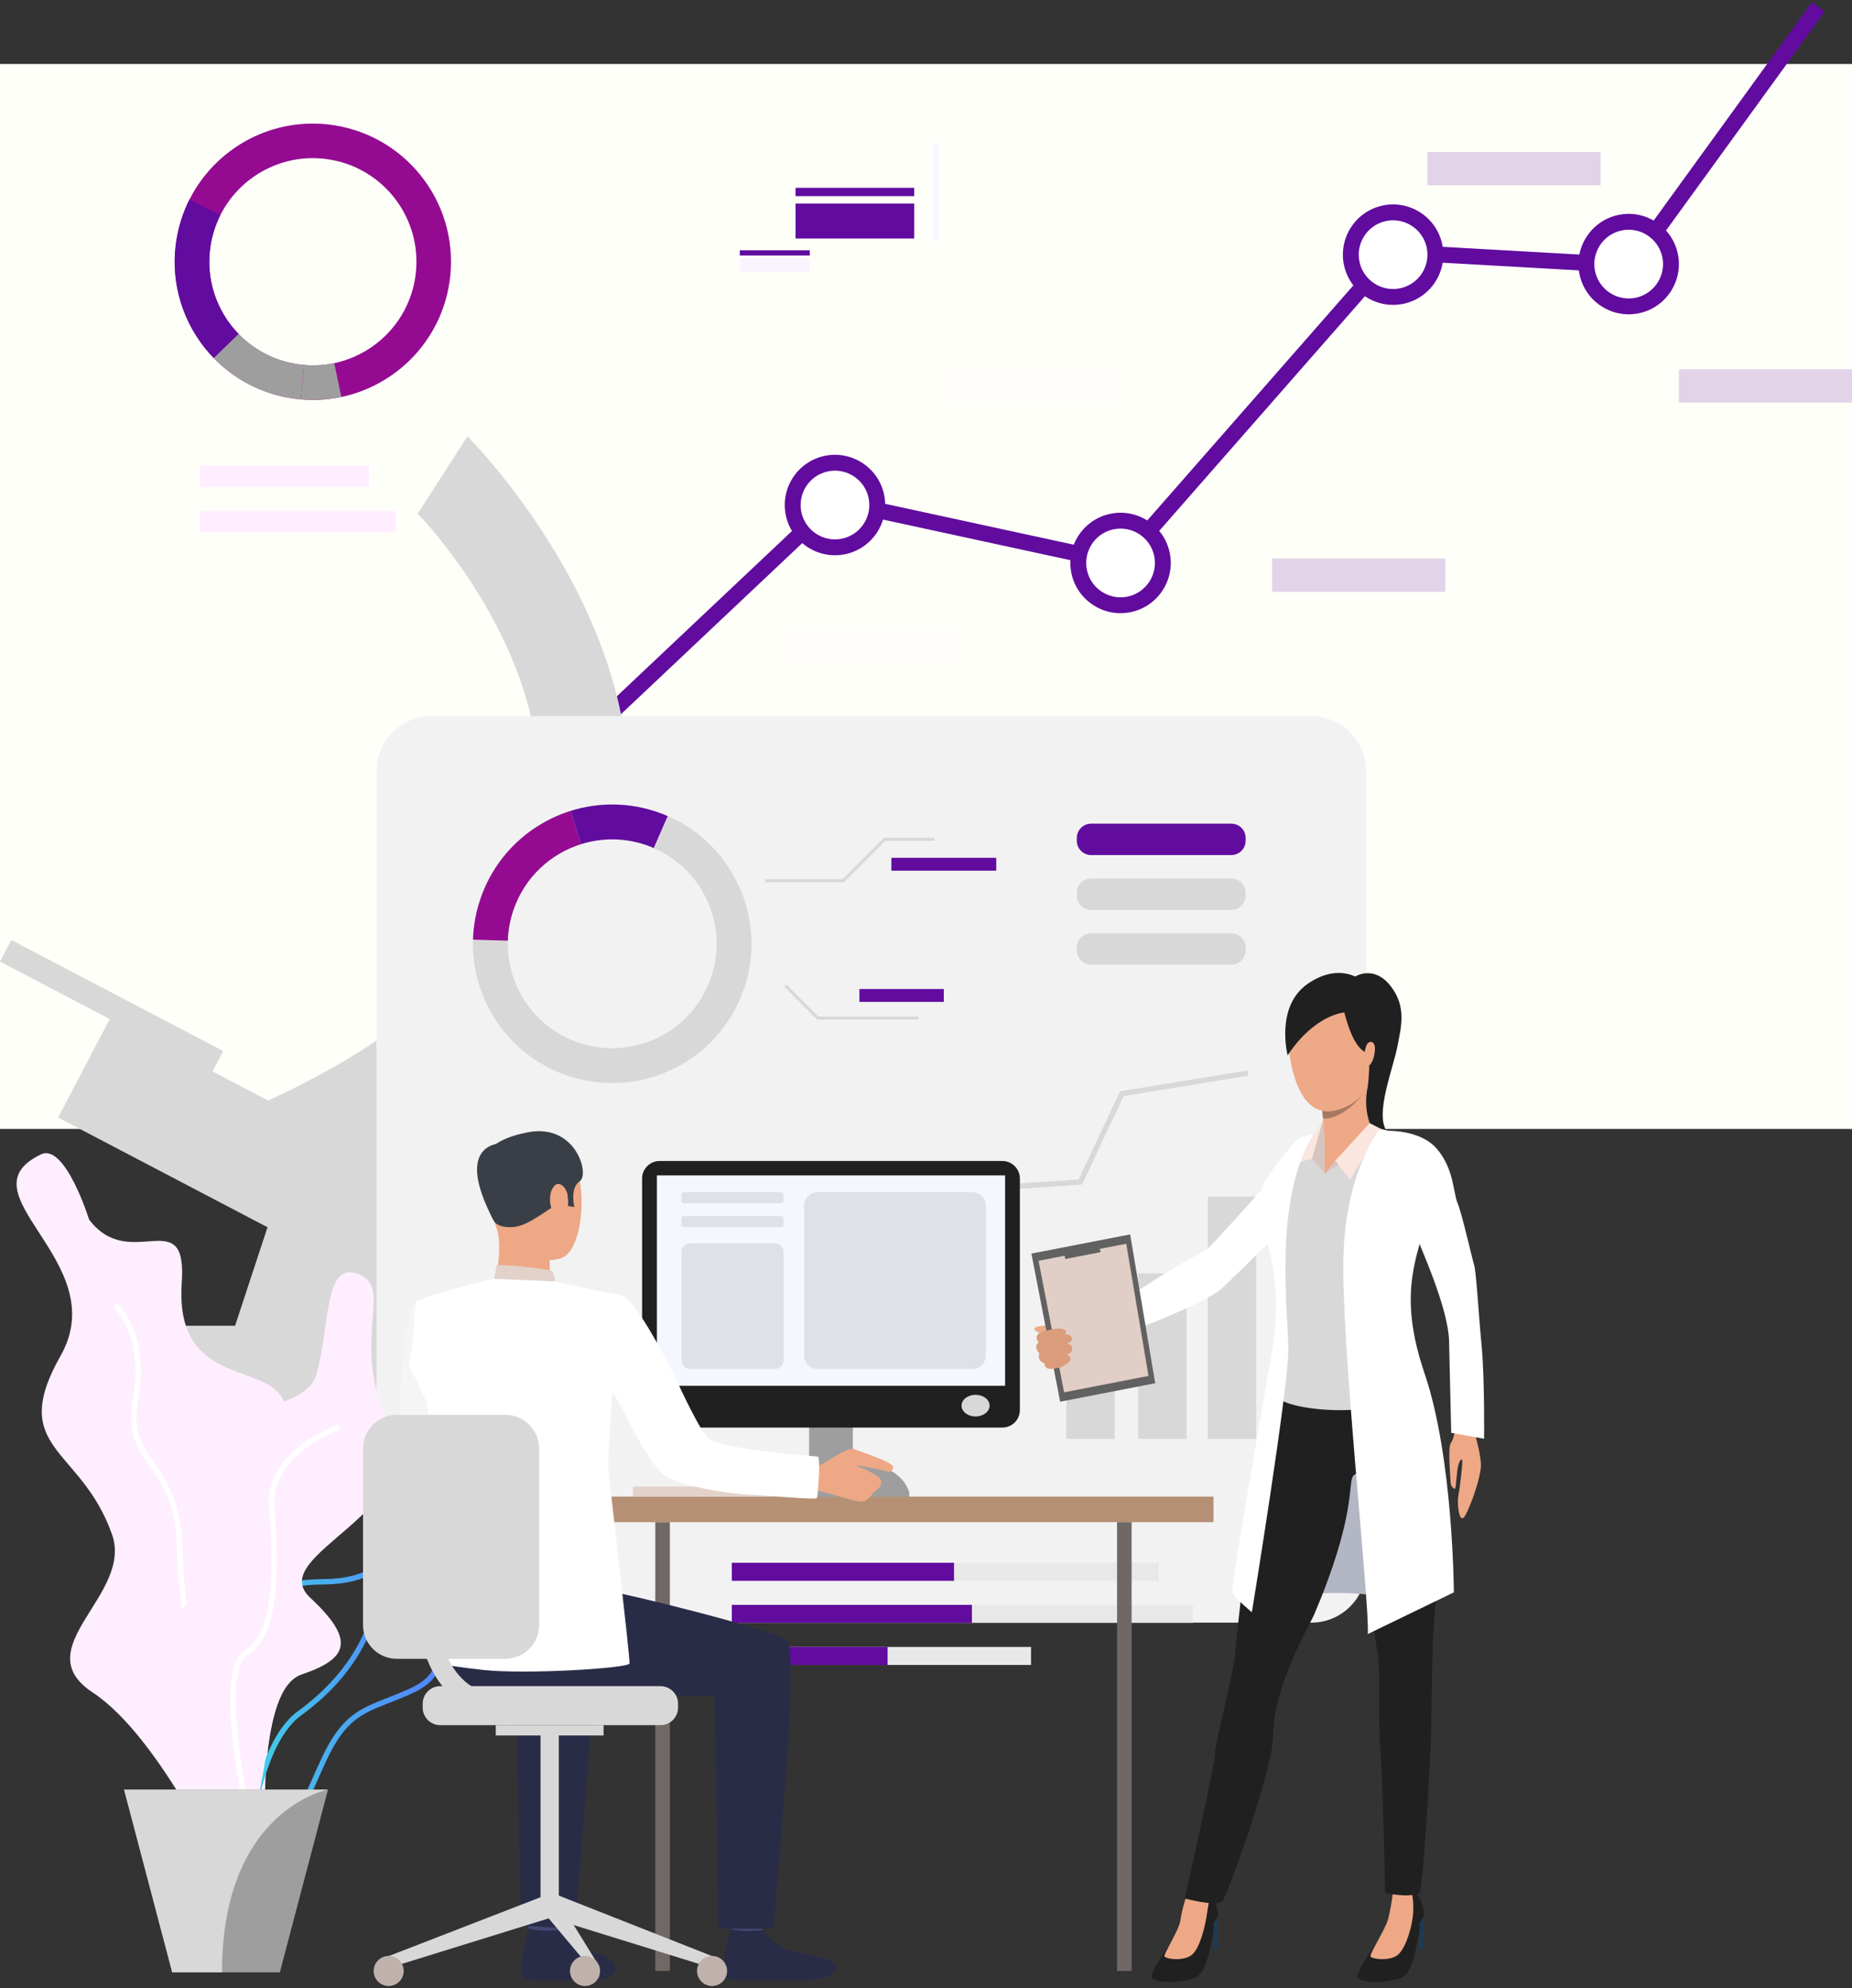 <svg width="600" height="644" viewBox="0 0 600 644" fill="none" xmlns="http://www.w3.org/2000/svg">
    <rect x="0" y="0" width="600" height="644" fill="#333333" stroke="none"/>
    <path d="M600 20.728H0V365.669H600V20.728Z" fill="#FFFFF9" />
    <path
        d="M182.139 249.293L178.613 245.557L269.802 159.516L362.092 179.515L450.247 78.985L527.13 83.322L587.008 0.728L591.168 3.743L529.642 88.61L452.458 84.255L363.96 185.176L271.359 165.11L182.139 249.293Z"
        fill="#610C9F" />
    <path
        d="M376.416 179.446C378.017 186.841 373.321 194.134 365.926 195.735C358.531 197.336 351.239 192.639 349.637 185.244C348.036 177.85 352.733 170.557 360.127 168.956C367.522 167.355 374.815 172.052 376.416 179.446Z"
        fill="white" />
    <path
        d="M366.475 198.245C357.707 200.144 349.03 194.555 347.132 185.788C345.234 177.02 350.822 168.343 359.589 166.445C368.356 164.547 377.034 170.135 378.932 178.903C380.83 187.67 375.242 196.347 366.475 198.245ZM360.676 171.466C354.678 172.765 350.854 178.702 352.153 184.701C353.452 190.699 359.388 194.523 365.387 193.224C371.386 191.925 375.21 185.988 373.911 179.99C372.612 173.991 366.675 170.167 360.676 171.466Z"
        fill="#610C9F" />
    <path
        d="M464.717 79.587C466.318 86.981 461.622 94.274 454.227 95.875C446.832 97.477 439.54 92.779 437.938 85.385C436.337 77.99 441.033 70.698 448.428 69.096C455.823 67.495 463.115 72.191 464.717 79.587Z"
        fill="white" />
    <path
        d="M454.768 98.385C446 100.283 437.324 94.695 435.425 85.928C433.527 77.161 439.115 68.483 447.883 66.585C456.65 64.687 465.327 70.275 467.225 79.043C469.124 87.81 463.535 96.487 454.768 98.385ZM448.969 71.606C442.971 72.905 439.147 78.842 440.446 84.841C441.745 90.84 447.682 94.663 453.681 93.364C459.68 92.065 463.503 86.128 462.204 80.129C460.905 74.13 454.968 70.307 448.969 71.606Z"
        fill="#610C9F" />
    <path
        d="M541.037 82.642C542.639 90.037 537.942 97.33 530.547 98.931C523.152 100.532 515.86 95.836 514.258 88.441C512.657 81.046 517.354 73.754 524.748 72.152C532.143 70.551 539.436 75.248 541.037 82.642Z"
        fill="white" />
    <path
        d="M531.092 101.441C522.325 103.34 513.648 97.752 511.749 88.984C509.851 80.217 515.439 71.54 524.206 69.642C532.974 67.743 541.651 73.331 543.55 82.099C545.447 90.866 539.859 99.543 531.092 101.441ZM525.294 74.662C519.295 75.961 515.471 81.898 516.771 87.897C518.07 93.896 524.006 97.719 530.005 96.42C536.003 95.122 539.828 89.185 538.529 83.186C537.23 77.187 531.293 73.364 525.294 74.662Z"
        fill="#610C9F" />
    <path
        d="M283.897 160.681C285.498 168.076 280.801 175.369 273.407 176.97C266.012 178.571 258.719 173.875 257.118 166.48C255.516 159.085 260.213 151.792 267.608 150.191C275.003 148.59 282.296 153.286 283.897 160.681Z"
        fill="white" />
    <path
        d="M273.952 179.481C265.184 181.379 256.507 175.791 254.609 167.023C252.71 158.256 258.298 149.579 267.066 147.68C275.833 145.782 284.51 151.37 286.408 160.137C288.307 168.905 282.719 177.582 273.952 179.481ZM268.153 152.701C262.155 154.001 258.331 159.937 259.63 165.936C260.928 171.935 266.865 175.759 272.864 174.46C278.863 173.161 282.687 167.224 281.388 161.225C280.089 155.226 274.152 151.403 268.153 152.701Z"
        fill="#610C9F" />
    <g opacity="0.18">
        <path d="M309.686 203.706H253.602V214.505H309.686V203.706Z" fill="#FFEEFF" />
    </g>
    <path opacity="0.18" d="M361.116 119.611H305.031V130.41H361.116V119.611Z" fill="#FFEEFF" />
    <g opacity="0.18">
        <path d="M468.237 180.908H412.152V191.708H468.237V180.908Z" fill="#610C9F" />
    </g>
    <path opacity="0.18" d="M518.545 49.233H462.461V60.033H518.545V49.233Z" fill="#610C9F" />
    <g opacity="0.18">
        <path d="M600.002 119.611H543.918V130.41H600.002V119.611Z" fill="#610C9F" />
    </g>
    <path
        d="M163.613 342.021L162.623 342.181C183.972 322.447 197.11 300.144 201.831 275.424C215.058 206.17 153.95 143.848 151.445 141.323L135.305 166.386C135.808 166.895 183.574 215.629 173.197 269.956C166.717 303.882 137.68 332.968 86.875 356.485L68.846 347.042L72.313 340.422L3.666 304.471L0.004 311.463L35.541 330.074L18.83 361.982L86.667 397.509L76.161 429.403H23.326V470.298H243.777V429.403H163.613V342.021Z"
        fill="#D9D8D8" />
    <path
        d="M108.199 40.56C88.535 37.517 69.884 47.771 61.387 64.63C59.329 68.712 57.867 73.18 57.13 77.944C54.899 92.37 59.824 106.255 69.264 115.981C75.807 122.722 84.517 127.466 94.516 129.012C95.51 129.167 96.505 129.287 97.494 129.374C101.976 129.766 106.378 129.478 110.594 128.587C128.28 124.856 142.659 110.548 145.586 91.627C149.363 67.201 132.625 44.338 108.199 40.56ZM134.516 89.915C132.322 104.101 121.542 114.827 108.283 117.626C105.123 118.292 101.821 118.509 98.461 118.214C97.719 118.149 96.973 118.059 96.227 117.944C88.731 116.784 82.201 113.227 77.297 108.174C70.218 100.881 66.524 90.472 68.198 79.657C68.75 76.086 69.847 72.735 71.388 69.675C77.757 57.035 91.742 49.346 106.485 51.627C124.8 54.46 137.348 71.601 134.516 89.915Z"
        fill="#940B92" />
    <path
        d="M77.297 108.174L69.264 115.982C59.824 106.255 54.899 92.371 57.13 77.944C57.867 73.181 59.329 68.712 61.386 64.631L71.388 69.675C69.847 72.736 68.75 76.086 68.198 79.657C66.524 90.473 70.218 100.882 77.297 108.174Z"
        fill="#610C9F" />
    <path
        d="M98.458 118.214L97.491 129.374C96.503 129.287 95.507 129.167 94.513 129.012C84.514 127.466 75.804 122.722 69.262 115.981L77.294 108.174C82.198 113.227 88.728 116.784 96.225 117.944C96.971 118.06 97.716 118.149 98.458 118.214Z"
        fill="#9F9E9E" />
    <path
        d="M110.592 128.587C106.376 129.478 101.974 129.766 97.492 129.374L98.459 118.214C101.819 118.51 105.121 118.293 108.281 117.626L110.592 128.587Z"
        fill="#9F9E9E" />
    <path d="M119.583 150.813H64.715V157.717H119.583V150.813Z" fill="#FFEEFF" />
    <path d="M128.268 165.488H64.715V172.392H128.268V165.488Z" fill="#FFEEFF" />
    <path
        d="M424.811 525.585H139.798C129.951 525.585 121.969 517.602 121.969 507.756V249.776C121.969 239.929 129.951 231.947 139.798 231.947H424.811C434.657 231.947 442.639 239.929 442.639 249.776V507.755C442.639 517.602 434.657 525.585 424.811 525.585Z"
        fill="#F2F2F2" />
    <path
        d="M240.812 320.892C247.31 302.722 241.445 283.135 227.568 271.332C224.261 268.517 220.499 266.146 216.34 264.339C215.422 263.942 214.482 263.57 213.528 263.229C203.926 259.795 193.928 259.813 184.893 262.641C171.856 266.723 160.82 276.658 155.865 290.512C154.229 295.086 153.377 299.748 153.239 304.353C152.667 323.374 164.265 341.42 183.148 348.173C206.606 356.562 232.422 344.349 240.812 320.892ZM186.949 337.545C172.791 332.481 164.094 318.948 164.525 304.69C164.63 301.238 165.268 297.742 166.495 294.313C170.208 283.926 178.483 276.478 188.259 273.418C195.031 271.297 202.526 271.283 209.726 273.858C210.442 274.115 211.146 274.393 211.834 274.692C214.953 276.045 217.774 277.823 220.254 279.933C230.656 288.783 235.054 303.467 230.182 317.089C223.891 334.677 204.536 343.835 186.949 337.545Z"
        fill="#D9D8D8" />
    <path
        d="M188.258 273.419L184.892 262.642C171.855 266.723 160.82 276.658 155.864 290.512C154.228 295.087 153.377 299.748 153.238 304.353L164.524 304.69C164.629 301.237 165.267 297.742 166.494 294.313C170.207 283.926 178.482 276.478 188.258 273.419Z"
        fill="#940B92" />
    <path
        d="M211.832 274.692L216.337 264.34C215.42 263.942 214.48 263.57 213.525 263.23C203.923 259.795 193.926 259.813 184.891 262.642L188.256 273.418C195.029 271.298 202.524 271.284 209.723 273.859C210.44 274.115 211.143 274.393 211.832 274.692Z"
        fill="#610C9F" />
    <path
        d="M227.57 271.332C224.263 268.517 220.501 266.146 216.342 264.34L211.836 274.692C214.955 276.045 217.776 277.824 220.256 279.933L227.57 271.332Z"
        fill="#D9D8D8" />
    <path d="M384.385 412.464H368.73V466.084H384.385V412.464Z" fill="#D9D8D8" />
    <path d="M361.108 427.502H345.453V466.083H361.108V427.502Z" fill="#D9D8D8" />
    <path d="M406.959 387.612H391.305V466.084H406.959V387.612Z" fill="#D9D8D8" />
    <path
        d="M404.436 348.412L404.158 346.719L362.848 353.485L349.454 382.029L304.913 385.053L290.485 406.336L256.433 405.49L256.391 407.205L291.379 408.074L305.864 386.708L350.578 383.672L364.017 355.032L404.436 348.412Z"
        fill="#D9D8D8" />
    <path
        d="M353.504 276.962H398.91C401.476 276.962 403.555 274.882 403.555 272.317V271.429C403.555 268.863 401.476 266.784 398.91 266.784H353.504C350.939 266.784 348.859 268.863 348.859 271.429V272.317C348.859 274.882 350.939 276.962 353.504 276.962Z"
        fill="#610C9F" />
    <path
        d="M353.504 294.717H398.91C401.476 294.717 403.555 292.637 403.555 290.072V289.184C403.555 286.619 401.476 284.539 398.91 284.539H353.504C350.939 284.539 348.859 286.619 348.859 289.184V290.072C348.859 292.638 350.939 294.717 353.504 294.717Z"
        fill="#D9D8D8" />
    <path
        d="M353.504 312.472H398.91C401.476 312.472 403.555 310.392 403.555 307.827V306.939C403.555 304.374 401.476 302.294 398.91 302.294H353.504C350.939 302.294 348.859 304.374 348.859 306.939V307.827C348.859 310.392 350.939 312.472 353.504 312.472Z"
        fill="#D9D8D8" />
    <path d="M273.366 285.764H247.902V284.787H272.961L286.367 271.381H302.786V272.358H286.772L273.366 285.764Z"
        fill="#D9D8D8" />
    <path d="M297.494 330.24H264.727L254.109 319.622L254.8 318.931L265.132 329.263H297.494V330.24Z" fill="#D9D8D8" />
    <path d="M322.754 277.849H288.789V282.017H322.754V277.849Z" fill="#610C9F" />
    <path d="M305.772 320.346H278.43V324.514H305.772V320.346Z" fill="#610C9F" />
    <path
        d="M13.293 373.902C21.103 370.167 28.875 395.029 28.875 395.029C42.149 412.57 60.7 389.235 58.886 415.456C55.712 461.338 111.699 429.884 85.87 477.787C60.04 525.689 108.676 504.873 92.625 543.498C76.573 582.123 97.378 628.191 73.227 609.26C73.227 609.26 51.961 562.626 30.029 548.198C8.098 533.769 43.169 516.649 36.307 497.053C26.34 468.589 2.327 469.707 19.641 439.119C36.955 408.53 -13.256 386.599 13.293 373.902Z"
        fill="#FFEEFF" />
    <path
        d="M80.875 591.71C70.406 584.347 58.154 533.04 57.423 502.48C57.048 486.827 52.421 480.305 48.339 474.551C44.436 469.05 41.066 464.3 43.029 453.394C46.781 432.55 36.917 423.553 36.816 423.465L37.958 422.163C38.397 422.547 48.67 431.827 44.733 453.7C42.899 463.892 45.922 468.153 49.75 473.548C53.767 479.21 58.766 486.256 59.153 502.438C59.938 535.235 72.464 583.678 81.87 590.293L80.875 591.71Z"
        fill="white" />
    <path
        d="M84.791 595.512C83.44 595.513 81.972 595.357 80.364 595.032C76.329 594.217 73.684 592.088 72.501 588.705C69.678 580.635 76.217 567.523 81.524 561.203C81.612 561.098 90.495 550.242 89.547 535.194C89.388 532.672 89.127 530.338 88.896 528.277C88.229 522.323 87.747 518.02 90.304 515.147C92.558 512.614 96.909 511.517 104.854 511.481C118.787 511.415 124.295 505.647 128.722 501.011C130.602 499.043 132.377 497.184 134.534 496.005C141.478 492.215 148.832 491.658 152.022 494.681C153.536 496.117 154.816 498.93 152.306 504.176C150.013 508.969 147.039 512.004 144.648 514.443C141.433 517.724 139.309 519.892 140.414 524.212C140.674 525.226 140.974 526.25 141.274 527.279C143.422 534.625 145.856 542.952 133.283 548.602C130.615 549.801 128.184 550.755 126.039 551.597C117.263 555.041 111.965 557.12 105.985 569.744C104.827 572.188 103.805 574.504 102.817 576.744C98.102 587.43 94.534 595.512 84.791 595.512ZM135.364 497.525C133.443 498.574 131.836 500.257 129.974 502.207C125.322 507.079 119.531 513.143 104.862 513.212C97.558 513.246 93.467 514.198 91.598 516.298C89.554 518.595 90 522.576 90.618 528.085C90.851 530.164 91.115 532.521 91.276 535.085C92.269 550.844 83.237 561.854 82.852 562.315C77.599 568.571 71.649 581.021 74.136 588.134C75.103 590.899 77.314 592.649 80.708 593.335C92.548 595.727 95.818 588.32 101.234 576.045C102.226 573.794 103.253 571.468 104.421 569.002C110.695 555.758 116.548 553.461 125.408 549.984C127.535 549.15 129.945 548.204 132.575 547.022C143.772 541.99 141.752 535.08 139.613 527.764C139.307 526.717 139.002 525.674 138.738 524.642C137.39 519.376 140.048 516.664 143.413 513.231C145.833 510.762 148.576 507.962 150.745 503.428C151.882 501.051 152.82 497.822 150.831 495.937C148.215 493.457 141.565 494.14 135.364 497.525Z"
        fill="url(#paint0_linear_2740_14504)" />
    <path
        d="M80.553 605.508L78.824 605.417C78.909 603.793 81.091 565.503 96.464 554.297C113.331 542.003 118.648 528.791 121.181 519.923C124.166 509.473 139.355 506.68 140 506.566L140.301 508.271C140.154 508.298 125.532 510.992 122.846 520.398C120.243 529.512 114.782 543.087 97.484 555.696C82.77 566.421 80.573 605.118 80.553 605.508Z"
        fill="url(#paint1_linear_2740_14504)" />
    <path
        d="M115.705 412.543C104.777 408.796 107.047 429.857 102.431 445.439C97.813 461.022 51.065 452.238 70.688 491.258C90.311 530.279 45.871 504.308 59.145 538.358C72.419 572.41 60.3 608.828 74.728 599.564C89.156 590.301 82.834 547.422 97.839 542.327C112.845 537.232 115.294 531.289 100.436 517.437C85.579 503.586 139.367 489.835 126.093 461.866C112.819 433.897 128.329 416.871 115.705 412.543Z"
        fill="#FFEEFF" />
    <path
        d="M81.42 597.932C80.046 592.103 68.311 540.804 79.261 534.603C88.912 529.138 88.674 507.88 87.169 487.807C85.836 470.037 108.657 461.733 109.629 461.389L110.208 463.02C109.982 463.101 87.661 471.23 88.895 487.678C90.441 508.292 90.607 530.168 80.114 536.11C71.799 540.819 79.454 582.047 83.106 597.535L81.42 597.932Z"
        fill="white" />
    <path d="M106.258 579.665L90.657 638.854H55.792L40.191 579.665H106.258Z" fill="#9F9E9E" />
    <path d="M106.262 579.665C106.262 579.665 71.917 586.114 71.917 638.854H55.796L40.195 579.665H106.262Z"
        fill="#D9D8D8" />
    <path d="M375.35 506.187H237.086V512.029H375.35V506.187Z" fill="#E8E8E8" />
    <path d="M386.483 519.817H237.086V525.659H386.483V519.817Z" fill="#E8E8E8" />
    <path d="M334.024 533.446H237.086V539.288H334.024V533.446Z" fill="#E8E8E8" />
    <path d="M309.079 506.187H237.086V512.029H309.079V506.187Z" fill="#610C9F" />
    <path d="M314.876 519.817H237.086V525.659H314.876V519.817Z" fill="#610C9F" />
    <path d="M287.561 533.446H237.086V539.288H287.561V533.446Z" fill="#610C9F" />
    <path d="M258.929 481.511H205.078V484.707H258.929V481.511Z" fill="#E2D2CA" />
    <path d="M212.297 638.404H217.016L217.016 493.027H212.297L212.297 638.404Z" fill="#706865" />
    <path d="M287.931 480.604H250.5V485.17H287.931V480.604Z" fill="#CCBDB7" />
    <path d="M276.303 441.655H262.129V484.707H276.303V441.655Z" fill="#9F9E9E" />
    <path d="M393.153 484.76H185.762V493.027H393.153V484.76Z" fill="#B59074" />
    <path
        d="M145.958 434.73C145.958 434.73 143.689 466.539 149.905 470.346C153.798 472.731 169.322 480.775 168.861 482.284C168.401 483.792 160.096 495.705 160.096 495.705C160.096 495.705 130.277 476.068 129.316 469.88C128.376 463.834 130.783 423.305 134.882 421.438C137.952 420.04 139.572 421.196 143.441 424.068C148.871 428.1 145.958 434.73 145.958 434.73Z"
        fill="#F5F5F5" />
    <path
        d="M182.649 618.554C182.649 618.554 181.722 624.99 181.606 625.956C181.49 626.923 171.291 625.387 171.291 625.387L170.465 617.725C170.465 617.725 181.374 617.645 182.649 618.554Z"
        fill="#424773" />
    <path
        d="M181.71 625.138C181.71 625.138 184.942 629.016 188.068 630.706C191.193 632.397 196.104 633.067 197.953 634.816C199.287 636.079 202.812 641.517 189.831 641.408C176.851 641.298 170.592 642.176 169.201 640.09C167.81 638.006 171.214 624.702 171.214 624.702C171.214 624.702 174.287 625.808 181.71 625.138Z"
        fill="#292C47" />
    <path
        d="M247.992 618.615C247.992 618.615 247.065 625.051 246.949 626.018C246.833 626.985 236.634 625.448 236.634 625.448L235.809 617.786C235.809 617.786 246.718 617.707 247.992 618.615Z"
        fill="#424773" />
    <path
        d="M247.058 625.2C247.058 625.2 250.29 629.078 253.415 630.768C256.541 632.459 268.042 633.847 269.891 635.597C271.225 636.86 273.443 641.945 255.179 641.47C242.202 641.132 235.939 642.237 234.549 640.152C233.158 638.068 236.561 624.764 236.561 624.764C236.561 624.764 239.457 625.945 247.058 625.2Z"
        fill="#292C47" />
    <path
        d="M149.751 507.375C149.751 507.375 186.831 513.649 195.206 514.964C203.581 516.28 248.992 527.579 254.671 531.022C259.191 533.763 252.3 599.589 250.69 624.703H232.804L231.507 549.368C210.043 549.905 194.727 544.347 179.098 546.721C163.468 549.095 150.437 552.469 140.506 539.147C140.506 539.147 140.137 510.284 149.751 507.375Z"
        fill="#292C47" />
    <path
        d="M186.295 624.764L168.864 623.686L167.165 549.368C157.925 549.599 154.758 549.014 147.28 548.107L133.207 515.394C145.54 517.86 185.058 527.827 190.327 531.022C194.848 533.764 187.905 599.649 186.295 624.764Z"
        fill="#292C47" />
    <path
        d="M166.821 368.383C166.821 368.383 180.414 364.626 185.6 375.179C190.786 385.731 188.435 405.735 181.584 407.617C174.733 409.499 164.882 407.332 162.038 400.764C159.194 394.197 156.926 384.864 157.606 378.821C158.287 372.778 163.211 369.827 166.821 368.383Z"
        fill="#EEA886" />
    <path
        d="M178.029 405.511C178.029 405.511 177.879 413.537 178.764 415.247C179.649 416.958 159.836 416.529 159.836 416.529C159.836 416.529 162.958 406.892 161.187 398.682C159.434 390.556 178.029 405.511 178.029 405.511Z"
        fill="#EEA886" />
    <path
        d="M160.122 395.643C160.122 395.643 161.181 397.796 166.31 397.448C171.439 397.101 178.202 390.914 180.38 390.361C182.557 389.808 182.686 388.569 182.686 388.569L183.838 390.617L186.069 390.956C186.069 390.956 184.553 384.756 187.856 382.572C191.159 380.389 186.368 362.804 169.646 367.045C169.646 367.045 156.884 369.383 156.713 376.509C156.541 383.636 157.645 391.868 160.122 395.643Z"
        fill="#3A3F47" />
    <path
        d="M179.808 415.042C179.808 415.042 179.752 411.773 178.271 411.459C176.789 411.146 162.697 409.207 160.878 409.922L160.098 414.239C160.098 414.239 163.602 416.395 179.808 415.042Z"
        fill="#E2D2CA" />
    <path
        d="M183.884 387.108C183.504 384.429 180.458 381.351 178.714 385.525C176.969 389.697 179.891 395.775 181.848 395.449C183.805 395.123 184.4 390.743 183.884 387.108Z"
        fill="#EEA886" />
    <path
        d="M238.837 453.663C238.83 453.66 238.822 453.659 238.812 453.661C238.914 453.706 238.929 453.709 238.837 453.663Z"
        fill="#323657" />
    <path d="M162.855 370.297C162.855 370.297 146.282 369.517 159.962 395.389L162.855 370.297Z" fill="#3A3F47" />
    <path d="M125.926 633.579L127.159 637.048L179.252 620.907L176.755 613.884L125.926 633.579Z" fill="#D9D8D8" />
    <path d="M181.038 561.799H175.117V618.436H181.038V561.799Z" fill="#D9D8D8" />
    <path d="M195.539 558.79H160.617V562.128H195.539V558.79Z" fill="#D9D8D8" />
    <path d="M230.69 633.579L229.457 637.047L177.363 620.906L179.652 613.443L230.69 633.579Z" fill="#D9D8D8" />
    <path d="M193.986 636.676V640.71L177.363 620.906L179.652 613.443L193.986 636.676Z" fill="#D9D8D8" />
    <path
        d="M235.557 638.404C235.557 641.092 233.378 643.272 230.689 643.272C228 643.272 225.82 641.092 225.82 638.404C225.82 635.715 228 633.535 230.689 633.535C233.377 633.535 235.557 635.715 235.557 638.404Z"
        fill="#BFB2AC" />
    <path
        d="M194.401 638.404C194.401 641.092 192.221 643.272 189.532 643.272C186.844 643.272 184.664 641.092 184.664 638.404C184.664 635.715 186.844 633.535 189.532 633.535C192.221 633.535 194.401 635.715 194.401 638.404Z"
        fill="#BFB2AC" />
    <path
        d="M130.792 638.404C130.792 641.092 128.612 643.272 125.923 643.272C123.234 643.272 121.055 641.092 121.055 638.404C121.055 635.715 123.234 633.535 125.923 633.535C128.612 633.535 130.792 635.715 130.792 638.404Z"
        fill="#BFB2AC" />
    <path
        d="M213.979 558.79H142.637C139.492 558.79 136.941 556.24 136.941 553.094V551.845C136.941 548.699 139.492 546.149 142.637 546.149H213.979C217.124 546.149 219.674 548.699 219.674 551.845V553.094C219.674 556.24 217.124 558.79 213.979 558.79Z"
        fill="#D9D8D8" />
    <path d="M366.617 493.026H361.898V638.403H366.617V493.026Z" fill="#706865" />
    <path
        d="M324.733 462.394H213.701C210.563 462.394 208.02 459.85 208.02 456.712V381.732C208.02 378.594 210.563 376.05 213.701 376.05H324.733C327.871 376.05 330.415 378.594 330.415 381.732V456.712C330.415 459.85 327.871 462.394 324.733 462.394Z"
        fill="#202020" />
    <path d="M325.621 380.717H212.812V448.863H325.621V380.717Z" fill="#F5F7FF" />
    <path
        d="M320.608 455.291C320.608 457.229 318.573 458.799 316.062 458.799C313.551 458.799 311.516 457.229 311.516 455.291C311.516 453.354 313.551 451.783 316.062 451.783C318.573 451.783 320.608 453.354 320.608 455.291Z"
        fill="#D9D8D8" />
    <path
        d="M294.555 484.871V483.335C294.555 483.335 292.395 473.778 277.115 473.778C261.836 473.778 262.145 484.871 262.145 484.871H294.555Z"
        fill="#9F9E9E" />
    <path
        d="M261.959 475.198C261.959 475.198 265.278 474.94 266.494 474.206C267.71 473.472 274.986 468.579 276.695 469.363C278.404 470.146 289.778 473.63 289.383 475.293C288.988 476.956 287.935 476.796 287.133 476.502C286.331 476.207 278.072 474.474 277.343 474.766C277.343 474.766 285.455 477.725 285.488 479.884C285.52 482.044 283.79 482.57 283.021 483.386C282.251 484.202 281.328 486.23 279.237 486.386C277.147 486.542 266.947 482.992 264.847 482.83C262.747 482.668 258.86 482.96 258.596 482.618C258.332 482.277 261.959 475.198 261.959 475.198Z"
        fill="#EEA886" />
    <path
        d="M201.529 419.571C190.946 417.711 179.805 415.041 179.805 415.041L160.095 414.237C160.095 414.237 142.005 418.22 134.881 421.438C134.205 421.743 134.202 437.576 132.348 441.727L138.254 454.189C138.254 454.189 141.666 478.873 142.374 489.851C142.699 494.891 141.455 538.556 141.455 538.556C141.455 538.556 143.226 539.431 156.678 540.913C170.13 542.396 203.742 540.377 203.953 538.789C204.166 537.199 197.444 479.626 197.147 476.644C196.69 472.068 198.468 450.923 198.468 450.923C201.003 454.328 207.464 469.703 214.199 477.017C218.161 481.321 237.778 483.959 241.476 484.082C249.524 484.351 264.208 485.954 264.637 485.171C264.98 484.701 265.917 472.137 264.996 471.831C264.19 471.561 236.924 469.992 229.939 466.286C227.383 464.93 219.744 448.271 219.744 448.271C219.744 448.271 207.367 422.195 201.529 419.571Z"
        fill="white" />
    <path
        d="M163.731 537.295H128.55C122.509 537.295 117.613 532.398 117.613 526.358V469.211C117.613 463.171 122.509 458.275 128.55 458.275H163.731C169.771 458.275 174.667 463.171 174.667 469.211V526.358C174.667 532.398 169.771 537.295 163.731 537.295Z"
        fill="#D9D8D8" />
    <path
        d="M164.559 555.643C156.149 555.643 149.326 552.818 144.279 547.247C132.874 534.655 134.923 512.519 135.016 511.583C135.19 509.839 136.747 508.563 138.488 508.738C140.232 508.911 141.506 510.464 141.334 512.207C141.31 512.46 139.493 532.524 148.998 542.998C152.842 547.235 157.932 549.295 164.559 549.295C166.312 549.295 167.734 550.716 167.734 552.469C167.734 554.222 166.312 555.643 164.559 555.643Z"
        fill="#D9D8D8" />
    <path
        d="M253.039 389.745H221.623C221.174 389.745 220.809 389.381 220.809 388.931V386.96C220.809 386.51 221.174 386.145 221.623 386.145H253.039C253.488 386.145 253.853 386.51 253.853 386.96V388.931C253.853 389.38 253.488 389.745 253.039 389.745Z"
        fill="#DFE1E8" />
    <path
        d="M253.039 397.468H221.623C221.174 397.468 220.809 397.103 220.809 396.653V394.682C220.809 394.232 221.174 393.868 221.623 393.868H253.039C253.488 393.868 253.853 394.232 253.853 394.682V396.653C253.853 397.103 253.488 397.468 253.039 397.468Z"
        fill="#DFE1E8" />
    <path
        d="M251.114 443.435H223.548C222.035 443.435 220.809 442.209 220.809 440.696V405.463C220.809 403.95 222.035 402.724 223.548 402.724H251.114C252.627 402.724 253.853 403.95 253.853 405.463V440.696C253.853 442.209 252.627 443.435 251.114 443.435Z"
        fill="#DFE1E8" />
    <path
        d="M315.034 443.436H264.859C262.465 443.436 260.523 441.494 260.523 439.1V390.481C260.523 388.086 262.465 386.145 264.859 386.145H315.034C317.429 386.145 319.37 388.086 319.37 390.481V439.1C319.37 441.494 317.429 443.436 315.034 443.436Z"
        fill="#DFE1E8" />
    <path
        d="M413.469 518.186C413.469 518.186 431.307 513.141 453.095 518.186L442.64 464.633C442.64 464.633 416.54 492.305 413.469 518.186Z"
        fill="#B3B7C4" />
    <path
        d="M356.943 425.862C356.943 425.862 352.939 428.73 351.755 428.37C350.572 428.011 348.582 428.591 347.457 428.472C346.332 428.353 343.391 426.947 342.21 427.247C341.727 427.37 339.049 429.278 338.042 429.423C337.035 429.567 334.961 429.614 335.1 430.471C335.239 431.328 337.102 431.791 337.102 431.791C337.102 431.791 336.191 431.978 336.078 432.772C335.858 434.316 336.667 434.857 336.667 434.857C336.667 434.857 335.855 435.645 335.927 436.308C336.084 437.77 336.883 438.27 336.883 438.27C336.883 438.27 336.534 439.04 336.861 439.985C337.28 441.194 338.552 441.374 338.552 441.374C338.552 441.374 338.723 443.012 339.625 443.233C340.527 443.453 341.309 443.135 342.055 443.115C342.801 443.095 349.212 440.879 353.025 437.548C356.839 434.216 361.25 432.266 361.25 432.266L356.943 425.862Z"
        fill="#EEA987" />
    <path
        d="M439.069 316.293C439.069 316.293 445.048 312.458 450.44 319.277C455.832 326.096 453.892 332.651 452.765 338.774C451.648 344.845 446.212 358.738 448.522 364.858C450.832 370.978 447.88 374.165 447.88 374.165C447.88 374.165 429.338 378.913 431.5 351.024C433.661 323.136 439.069 316.293 439.069 316.293Z"
        fill="#202020" />
    <path
        d="M431.119 368.956C431.119 368.956 424.059 367.989 419.32 371.541C414.581 375.093 411.341 381.747 409.893 383.834C408.445 385.921 391.525 404.597 390.684 404.936C389.841 405.274 379.309 411.085 372.215 415.78C365.122 420.476 353.945 426.13 353.945 426.13L360.008 433.564C360.008 433.564 389.875 422.872 396.088 417.09C402.724 410.916 433.41 380.275 433.41 380.275C433.41 380.275 441.122 374.043 431.119 368.956Z"
        fill="white" />
    <path
        d="M379.754 628.711C379.754 628.711 372.118 638.992 373.165 640.621C374.213 642.251 382.244 642.483 387.132 640.621C392.02 638.759 392.137 626.71 394.348 621.533C395.274 619.366 393.293 612.969 390.507 612.504C387.722 612.041 384.692 613.404 384.692 613.404C384.692 613.404 387.581 620.695 379.754 628.711Z"
        fill="#202020" />
    <path
        d="M384.644 613.32C384.644 613.32 383.038 617.698 382.45 621.878C381.964 625.346 377.01 632.706 377.242 633.637C377.475 634.569 383.76 635.412 386.321 633.012C388.881 630.612 390.529 623.63 391.093 619.455C391.618 615.565 392.281 613.644 392.281 613.644C392.281 613.644 387.088 610.759 384.644 613.32Z"
        fill="#EEA886" />
    <path d="M394.557 620.628V631.392H393.16V623.073L394.557 620.628Z" fill="#1D3B54" />
    <path
        d="M446.228 628.881C446.228 628.881 438.867 638.991 439.915 640.621C440.962 642.25 448.993 642.483 453.881 640.621C458.77 638.758 458.886 626.709 461.097 621.533C462.023 619.365 460.042 612.968 457.256 612.504C454.471 612.04 451.204 613.502 451.204 613.502C451.204 613.502 454.055 620.866 446.228 628.881Z"
        fill="#202020" />
    <path
        d="M451.204 613.502C451.204 613.502 450.623 618.274 449.692 621.649C448.76 625.024 443.756 632.706 443.988 633.637C444.221 634.568 450.506 635.412 453.067 633.012C455.627 630.611 457.606 623.662 457.839 619.455C458.071 615.247 457.257 612.504 457.257 612.504C457.257 612.504 453.649 610.941 451.204 613.502Z"
        fill="#EEA886" />
    <path d="M461.303 620.628V631.392H459.906V623.073L461.303 620.628Z" fill="#1D3B54" />
    <path
        d="M414.417 446.127C414.417 446.127 407.864 476.612 406.359 484.288C404.854 491.963 400.64 529.138 400.188 535.458C399.737 541.78 393.35 565.597 393.652 567.854C393.953 570.112 383.824 614.908 383.824 614.908C383.824 614.908 394.25 617.744 396.004 615.833C397.494 614.211 412.473 573.247 412.473 561.96C412.473 546.357 424.241 526.492 425.73 523.002C439.56 490.574 436.605 480.157 438.411 478.05C440.217 475.943 440.374 479.352 441.428 484.017C442.481 488.682 444.737 529.017 446.091 534.134C447.446 539.251 446.394 556.558 447.147 565.288C447.9 574.017 448.766 613.127 448.766 613.127C448.766 613.127 456.317 614.864 459.904 613.19C460.939 612.708 463.55 569.622 463.7 559.237C463.851 548.852 464.011 534.531 464.302 530.04C467.091 487.007 471.204 480.899 463.15 450.405C447.7 391.911 414.417 446.127 414.417 446.127Z"
        fill="#202020" />
    <path
        d="M431.379 364.901C431.379 364.901 424.539 368.132 422.164 368.606C419.789 369.081 410.575 381.051 408.96 385.421C407.345 389.791 408.96 396.346 412.285 404.042C415.61 411.736 412.475 414.301 413.995 421.997C415.515 429.691 414.073 447.727 413.788 452.002C413.503 456.277 448.744 461.708 462.29 448.059C462.29 448.059 454.939 434.251 453.799 432.351C452.659 430.451 453.609 420.097 454.654 417.436C455.699 414.776 462.654 392.156 462.654 392.156C462.654 392.156 468.344 374.784 463.204 370.792C458.739 367.324 446.571 366.088 444.385 365.328C442.2 364.568 435.844 364.236 431.379 364.901Z"
        fill="#D9D8D8" />
    <path d="M429.195 380.149L425.039 375.282L428.648 362.469C428.648 362.469 429.86 369.604 429.195 380.149Z"
        fill="#D6C5BE" />
    <path
        d="M428.113 357.009C428.113 357.009 429.478 369.557 429.193 373.641C429.193 373.641 436.3 380.764 444.384 365.328C444.384 365.328 440.982 358.966 443.542 350.296C446.103 341.627 428.113 357.009 428.113 357.009Z"
        fill="#EEA886" />
    <path d="M429.195 373.642V380.149L437.375 374.037L429.195 373.642Z" fill="#EEA886" />
    <path d="M429.195 380.149L432.591 375.945L444.031 364.544L447.732 368.108L429.195 380.149Z" fill="#D6C5BE" />
    <path d="M425.037 375.282L419.801 376.729L428.647 362.469L425.037 375.282Z" fill="#FAE6DE" />
    <path d="M432.59 375.946L437.373 382.215L447.146 365.53L443.744 363.789L432.59 375.946Z" fill="#FAE6DE" />
    <path
        d="M428.398 359.771L428.63 362.253C428.63 362.253 434.282 363.344 441.674 354.328C441.674 354.328 436.435 360.719 428.398 359.771Z"
        fill="#A77860" />
    <path
        d="M429.829 359.953C427.604 359.871 421.392 359.145 418.327 344.834C414.583 327.351 422.856 318.282 429.94 316.602C437.024 314.921 443.558 317.384 447.185 326.523C447.185 326.523 449.836 333.647 445.534 346.339C441.23 359.031 432.212 360.041 429.829 359.953Z"
        fill="#EEA987" />
    <path
        d="M435.513 327.942C435.513 327.942 425.999 328.533 417.157 341.818C417.157 341.818 413.017 325.834 423.836 318.538C434.654 311.243 442.231 317.515 444.871 320.696C444.871 320.696 448.657 321.566 448.777 328.749C448.896 335.931 453.725 346.771 443.127 351.911C443.127 351.911 444.137 343.712 443.203 341.837C442.27 339.962 439.032 341.228 435.513 327.942Z"
        fill="#202020" />
    <path
        d="M442.684 338.653C443.164 337.41 444.471 336.908 445.191 338.242C445.91 339.575 445.054 344.744 443.133 345.309C441.214 345.875 441.712 341.172 442.684 338.653Z"
        fill="#EEA987" />
    <path
        d="M447.147 365.53C447.147 365.53 436.402 378.383 435.276 405.405C434.15 432.426 443.739 518.73 443.142 529.258L471.007 515.773C471.007 515.773 470.846 472.228 461.516 444.832C450.569 412.687 463.019 402.882 464.157 383.109C464.157 383.109 463.64 368.632 455.571 367.318C447.994 366.083 447.147 365.53 447.147 365.53Z"
        fill="white" />
    <path
        d="M425.555 367.458C425.555 367.458 421.184 367.966 419.804 369.599C418.423 371.232 409.787 381.187 409.157 384.118C408.527 387.05 406.514 389.235 410.657 402.888C414.367 415.113 413.434 428.808 412.666 434.291C411.898 439.774 398.556 513.873 399.287 515.773C400.018 517.674 405.575 522.207 405.575 522.207C405.575 522.207 417.524 449.096 417.398 436.886C417.272 424.676 412.49 388.321 425.555 367.458Z"
        fill="white" />
    <path d="M334.148 406.039L343.466 454.013L374.257 448.032L366.142 399.825L334.148 406.039Z" fill="#616161" />
    <path d="M336.461 408.375L344.737 450.981L372.083 445.67L364.876 402.856L336.461 408.375Z" fill="#E0CEC7" />
    <path d="M345.128 407.79L344.547 404.799L355.603 402.652L356.615 405.559L345.128 407.79Z" fill="#616161" />
    <path
        d="M337.612 431.4C337.612 431.4 343.126 429.601 344.76 430.636C346.393 431.67 344.438 432.428 344.438 432.428C344.438 432.428 346.359 431.647 347.119 433.084C347.879 434.521 345.543 435.289 345.543 435.289C345.543 435.289 347.153 435.081 347.356 436.769C347.558 438.457 345.484 438.66 345.484 438.66C345.484 438.66 347.891 439.611 346.372 441.148C343.81 443.744 339.708 443.342 339.708 443.342C339.708 443.342 338.422 443.188 338.342 441.548C338.342 441.548 335.91 441.041 336.722 438.309C336.722 438.309 334.573 436.356 336.458 434.863C336.458 434.863 334.47 432.376 337.612 431.4Z"
        fill="#DB9C7C" />
    <path
        d="M471.093 458.941C471.093 458.941 472.204 464.13 469.934 467.64C469.067 468.981 469.901 479.127 469.979 480.394C470.045 481.456 471.001 482.362 471.395 482.143C471.79 481.924 471.875 476.308 472.473 474.498C472.974 472.977 473.419 472.404 473.694 472.89C473.968 473.376 473.036 481.528 472.503 484.227C471.971 486.925 472.638 492.614 474.04 491.695C475.441 490.776 480.123 478.148 479.776 473.931C479.429 469.714 477.834 464.447 477.834 464.447L471.093 458.941Z"
        fill="#EEA886" />
    <path
        d="M448.794 366.292C448.794 366.292 459.921 365.607 465.502 372.102C471.083 378.597 470.779 386.309 472.2 389.657C473.621 393.006 476.868 407.416 477.578 409.75C478.289 412.084 478.982 425.202 479.996 435.756C481.011 446.309 480.806 466.016 480.806 466.016L470.16 464.086C470.16 464.086 469.731 445.3 469.46 434.409C469.19 423.516 460.327 404.27 456.979 395.847C453.629 387.425 440.298 371.577 448.794 366.292Z"
        fill="white" />
    <path d="M257.734 63.536H296.19V60.84H257.734V63.536Z" fill="#610C9F" />
    <path d="M257.734 77.254H296.19V65.92H257.734V77.254Z" fill="#610C9F" />
    <path d="M239.668 82.758H262.354V81.064H239.668V82.758Z" fill="#610C9F" />
    <path d="M239.668 88.086H262.354V83.499H239.668V88.086Z" fill="#FAF4FF" />
    <path d="M302.504 46.31H304.198V78.065H302.504V46.31Z" fill="#FAF4FF" />
    <defs>
        <linearGradient id="paint0_linear_2740_14504" x1="71.821" y1="544.126" x2="153.727" y2="544.126"
            gradientUnits="userSpaceOnUse">
            <stop stop-color="#40D5E6" />
            <stop offset="1" stop-color="#5577FF" />
        </linearGradient>
        <linearGradient id="paint1_linear_2740_14504" x1="78.824" y1="556.037" x2="140.301" y2="556.037"
            gradientUnits="userSpaceOnUse">
            <stop stop-color="#40D5E6" />
            <stop offset="1" stop-color="#5577FF" />
        </linearGradient>
    </defs>
</svg>